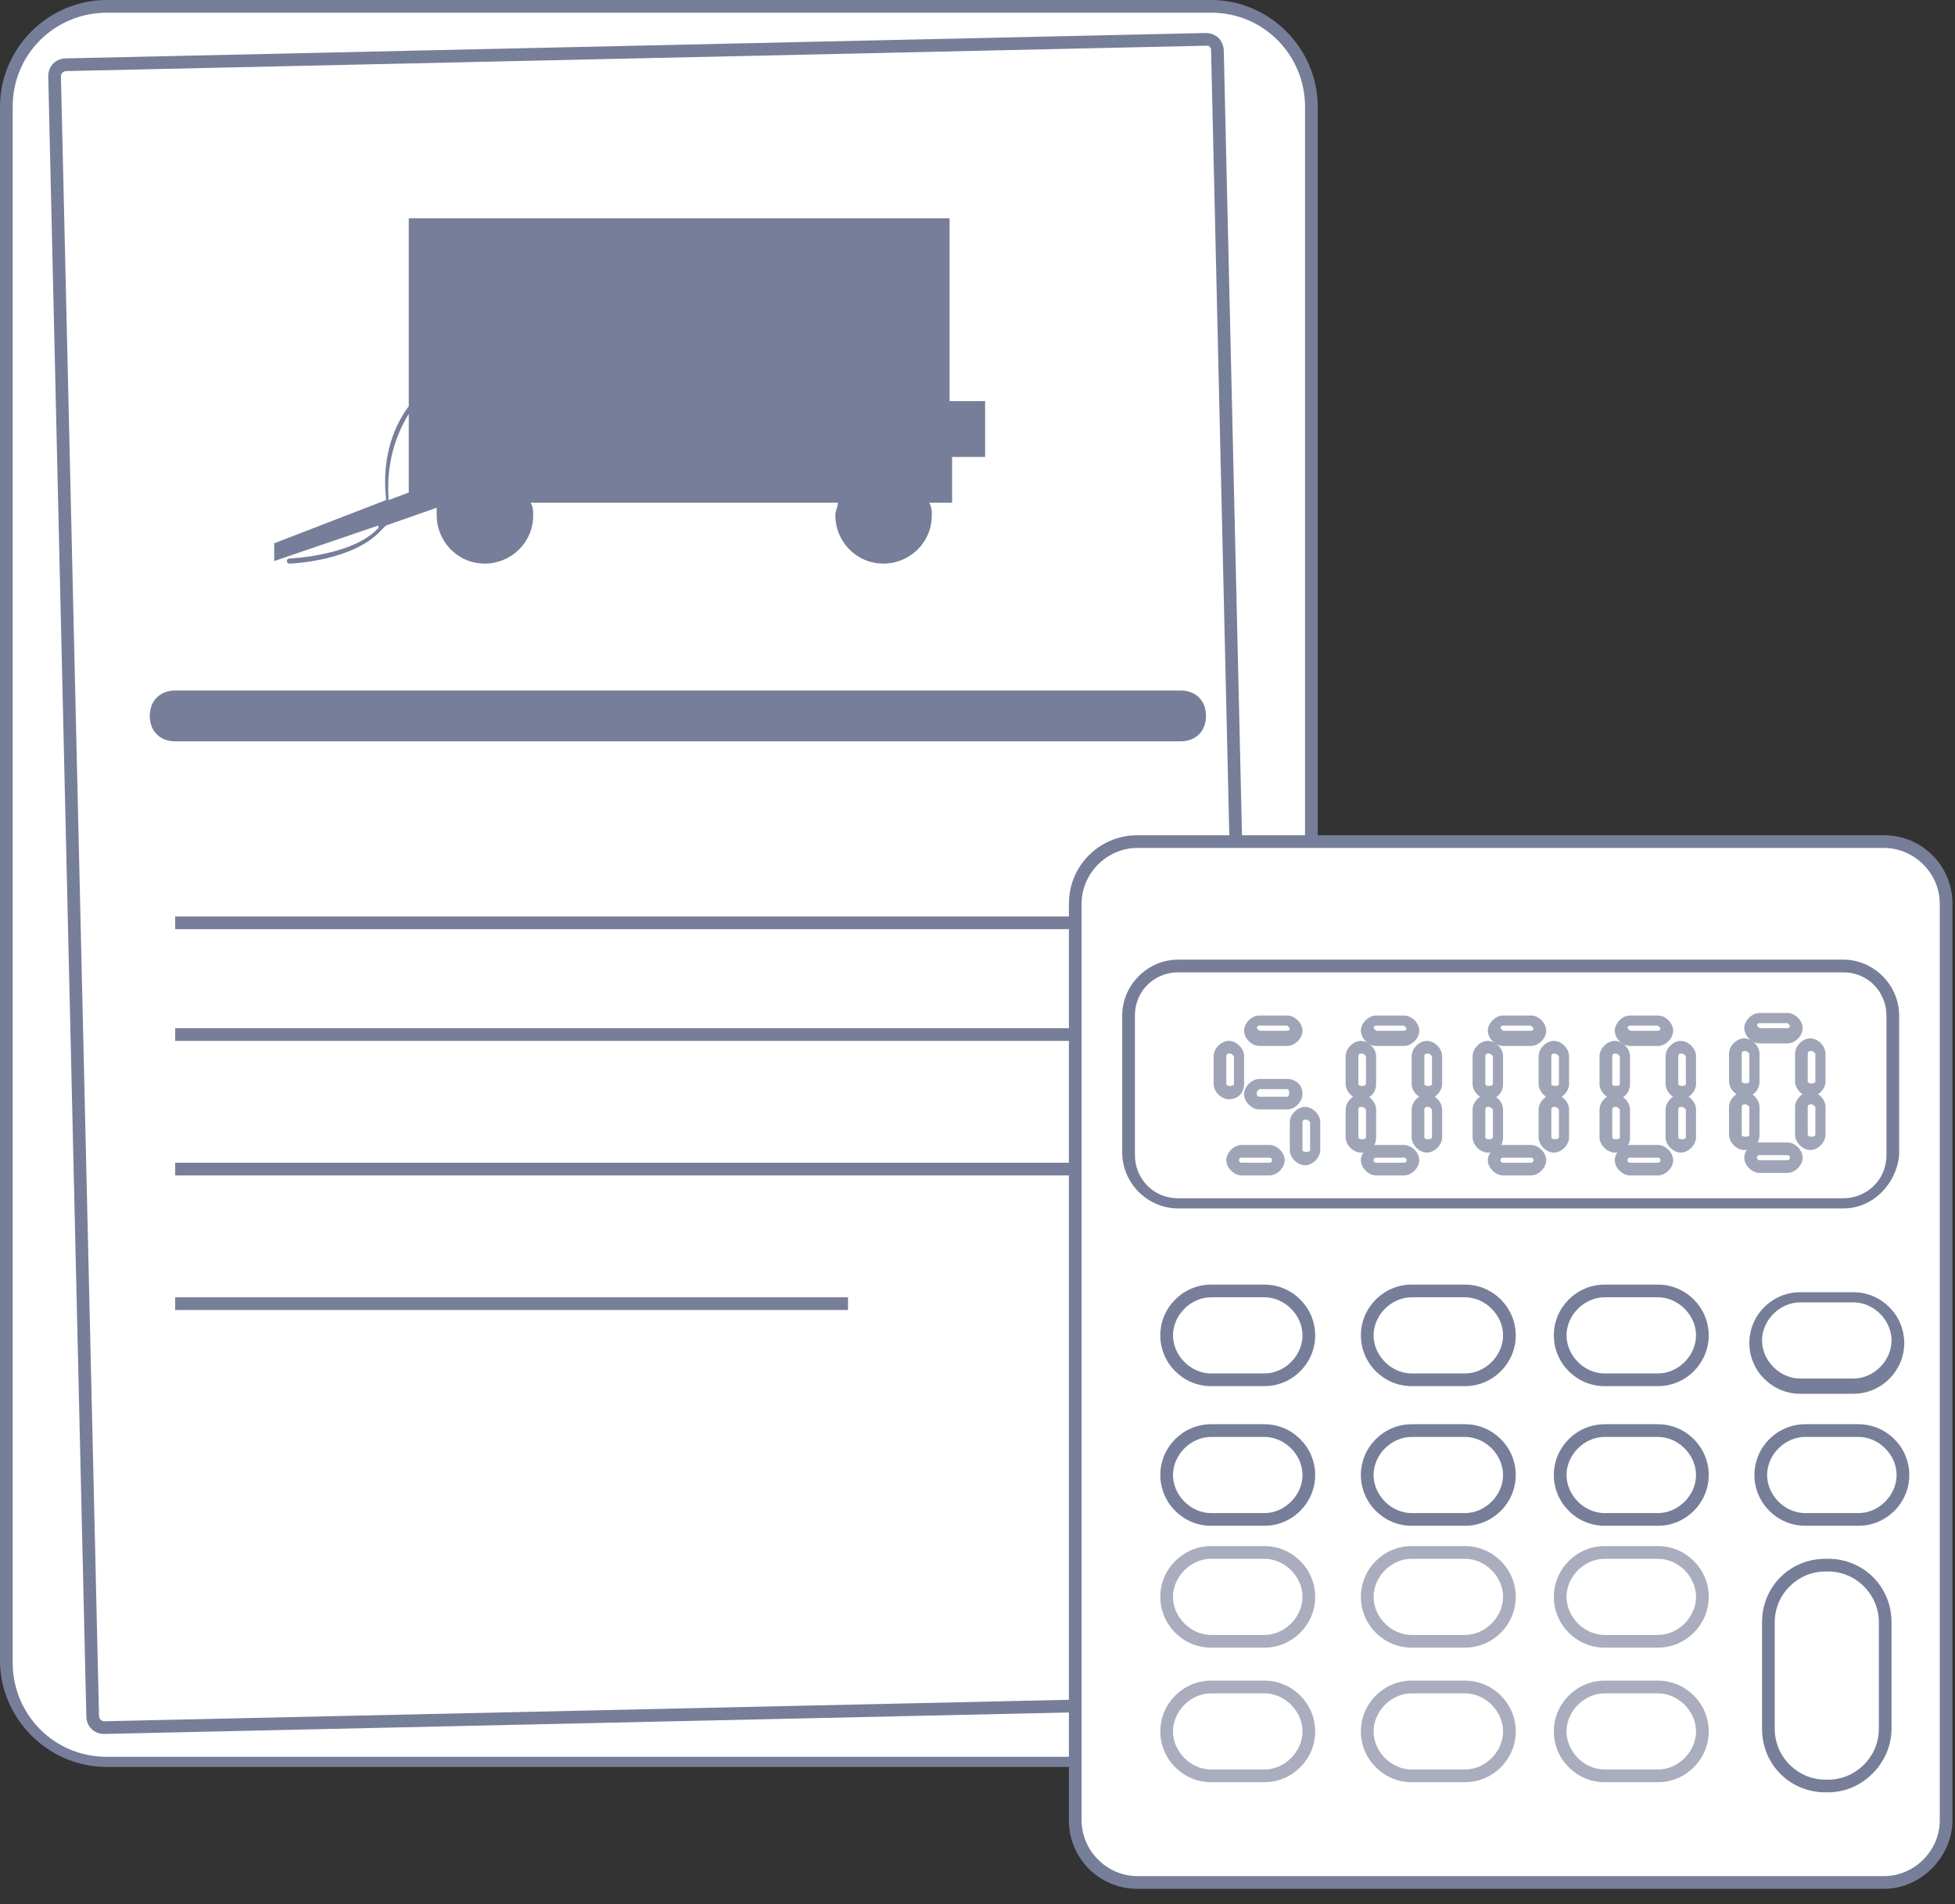 <?xml version="1.0" encoding="UTF-8"?> <svg xmlns="http://www.w3.org/2000/svg" width="77" height="75" viewBox="0 0 77 75" fill="none"><rect x="0" y="0" width="77" height="75" fill="#333333" stroke="none"/><g clip-path="url(#clip0_8563_4)"><path d="M47.6 69.3H4.2C2 69.3 0.3 67.6 0.3 65.4V4.2C0.2 2 2 0.3 4.2 0.3H47.7C49.9 0.3 51.6 2 51.6 4.2V65.5C51.5 67.6 49.8 69.3 47.6 69.3Z" fill="white"></path><path d="M47.6 69.6H4.2C1.9 69.6 0 67.7 0 65.4V4.2C0 1.9 1.9 0 4.2 0H47.7C50 0 51.9 1.9 51.9 4.2V65.5C51.8 67.7 49.9 69.6 47.6 69.6ZM4.2 0.5C2.2 0.5 0.5 2.1 0.5 4.2V65.5C0.5 67.5 2.1 69.2 4.2 69.2H47.7C49.7 69.2 51.4 67.6 51.4 65.5V4.2C51.4 2.2 49.8 0.5 47.7 0.5H4.2Z" fill="#777E99"></path><path d="M49 67L4.1 68C3.8 68 3.6 67.8 3.6 67.5L2.1 3C2.1 2.7 2.3 2.5 2.6 2.5L47.5 1.5C47.8 1.5 48 1.7 48 2L49.5 66.6C49.5 66.8 49.3 67 49 67Z" fill="white"></path><path d="M4.1 68.3C3.7 68.3 3.4 68 3.4 67.6L1.9 3C1.9 2.6 2.2 2.3 2.6 2.3L47.5 1.3C47.7 1.3 47.9 1.4 48 1.5C48.1 1.6 48.2 1.8 48.2 2L49.7 66.6C49.7 67 49.4 67.3 49 67.3L4.1 68.3ZM47.5 1.8L2.6 2.8C2.5 2.8 2.4 2.9 2.4 3L3.9 67.6C3.9 67.7 4 67.8 4.1 67.8L49 66.8C49.1 66.8 49.2 66.7 49.2 66.6L47.7 2C47.7 1.9 47.7 1.9 47.6 1.8C47.6 1.8 47.6 1.8 47.5 1.8Z" fill="#777E99"></path><path d="M46.5 36.1H6.9V36.6H46.5V36.1Z" fill="#777E99"></path><path d="M46.5 40.5H6.9V41H46.5V40.5Z" fill="#777E99"></path><path d="M46.5 45.8H6.9V46.3H46.5V45.8Z" fill="#777E99"></path><path d="M33.4 51.1H6.9V51.6H33.4V51.1Z" fill="#777E99"></path><path d="M74.2 74.1H44.8C43.4 74.1 42.3 73 42.3 71.6V35.6C42.3 34.2 43.4 33.1 44.8 33.1H74.2C75.6 33.1 76.7 34.2 76.7 35.6V71.7C76.7 73 75.6 74.1 74.2 74.1Z" fill="white"></path><path d="M74.2 74.4H44.8C43.3 74.4 42.1 73.2 42.1 71.7V35.6C42.1 34.1 43.3 32.9 44.8 32.9H74.2C75.7 32.9 76.9 34.1 76.9 35.6V71.7C76.9 73.1 75.7 74.4 74.2 74.4ZM44.8 33.4C43.6 33.4 42.6 34.4 42.6 35.6V71.7C42.6 72.9 43.6 73.9 44.8 73.9H74.2C75.4 73.9 76.4 72.9 76.4 71.7V35.6C76.4 34.4 75.4 33.4 74.2 33.4H44.8Z" fill="#777E99"></path><path d="M44.5 40V45.5C44.5 46.5 45.4 47.4 46.4 47.4H72.6C73.6 47.4 74.5 46.5 74.5 45.5V40C74.5 39 73.6 38.1 72.6 38.1H46.4C45.4 38.1 44.5 38.9 44.5 40Z" fill="white"></path><path d="M72.6 47.6H46.4C45.2 47.6 44.2 46.6 44.2 45.4V40C44.2 38.8 45.2 37.8 46.4 37.8H72.6C73.8 37.8 74.8 38.8 74.8 40V45.5C74.7 46.6 73.8 47.6 72.6 47.6ZM46.4 38.3C45.5 38.3 44.7 39 44.7 40V45.5C44.7 46.4 45.4 47.2 46.4 47.2H72.6C73.5 47.2 74.3 46.5 74.3 45.5V40C74.3 39.1 73.6 38.3 72.6 38.3H46.4Z" fill="#777E99"></path><path d="M49.8 54.6H47.7C46.6 54.6 45.7 53.7 45.7 52.6C45.7 51.5 46.6 50.6 47.7 50.6H49.8C50.9 50.6 51.8 51.5 51.8 52.6C51.8 53.7 50.9 54.6 49.8 54.6ZM47.7 51.1C46.9 51.1 46.2 51.8 46.2 52.6C46.2 53.4 46.9 54.1 47.7 54.1H49.8C50.6 54.1 51.3 53.4 51.3 52.6C51.3 51.8 50.6 51.1 49.8 51.1H47.7Z" fill="#777E99"></path><path d="M57.7 54.6H55.6C54.5 54.6 53.6 53.7 53.6 52.6C53.6 51.5 54.5 50.6 55.6 50.6H57.7C58.8 50.6 59.7 51.5 59.7 52.6C59.7 53.7 58.8 54.6 57.7 54.6ZM55.6 51.1C54.8 51.1 54.1 51.8 54.1 52.6C54.1 53.4 54.8 54.1 55.6 54.1H57.7C58.5 54.1 59.2 53.4 59.2 52.6C59.2 51.8 58.5 51.1 57.7 51.1H55.6Z" fill="#777E99"></path><path d="M65.3 54.6H63.2C62.1 54.6 61.2 53.7 61.2 52.6C61.2 51.5 62.1 50.6 63.2 50.6H65.3C66.4 50.6 67.3 51.5 67.3 52.6C67.3 53.7 66.4 54.6 65.3 54.6ZM63.2 51.1C62.4 51.1 61.7 51.8 61.7 52.6C61.7 53.4 62.4 54.1 63.2 54.1H65.3C66.1 54.1 66.8 53.4 66.8 52.6C66.8 51.8 66.1 51.1 65.3 51.1H63.2Z" fill="#777E99"></path><path d="M73 54.9H70.9C69.8 54.9 68.9 54 68.9 52.9C68.9 51.8 69.8 50.9 70.9 50.9H73C74.1 50.9 75 51.8 75 52.9C75 54 74.1 54.9 73 54.9ZM70.9 51.3C70.1 51.3 69.4 52 69.4 52.8C69.4 53.6 70.1 54.3 70.9 54.3H73C73.8 54.3 74.5 53.6 74.5 52.8C74.5 52 73.8 51.3 73 51.3H70.9Z" fill="#777E99"></path><path d="M49.8 60.1H47.7C46.6 60.1 45.7 59.2 45.7 58.1C45.7 57 46.6 56.1 47.7 56.1H49.8C50.9 56.1 51.8 57 51.8 58.1C51.8 59.2 50.9 60.1 49.8 60.1ZM47.7 56.6C46.9 56.6 46.2 57.3 46.2 58.1C46.2 58.9 46.9 59.6 47.7 59.6H49.8C50.6 59.6 51.3 58.9 51.3 58.1C51.3 57.3 50.6 56.6 49.8 56.6H47.7Z" fill="#777E99"></path><path d="M57.7 60.1H55.6C54.5 60.1 53.6 59.2 53.6 58.1C53.6 57 54.5 56.1 55.6 56.1H57.7C58.8 56.1 59.7 57 59.7 58.1C59.7 59.2 58.8 60.1 57.7 60.1ZM55.6 56.6C54.8 56.6 54.1 57.3 54.1 58.1C54.1 58.9 54.8 59.6 55.6 59.6H57.7C58.5 59.6 59.2 58.9 59.2 58.1C59.2 57.3 58.5 56.6 57.7 56.6H55.6Z" fill="#777E99"></path><path d="M65.3 60.1H63.2C62.1 60.1 61.2 59.2 61.2 58.1C61.2 57 62.1 56.1 63.2 56.1H65.3C66.4 56.1 67.3 57 67.3 58.1C67.3 59.2 66.4 60.1 65.3 60.1ZM63.2 56.6C62.4 56.6 61.7 57.3 61.7 58.1C61.7 58.9 62.4 59.6 63.2 59.6H65.3C66.1 59.6 66.8 58.9 66.8 58.1C66.8 57.3 66.1 56.6 65.3 56.6H63.2Z" fill="#777E99"></path><path d="M73.2 60.1H71.1C70 60.1 69.1 59.2 69.1 58.1C69.1 57 70 56.1 71.1 56.1H73.2C74.3 56.1 75.2 57 75.2 58.1C75.2 59.2 74.3 60.1 73.2 60.1ZM71.1 56.6C70.3 56.6 69.6 57.3 69.6 58.1C69.6 58.9 70.3 59.6 71.1 59.6H73.2C74 59.6 74.7 58.9 74.7 58.1C74.7 57.3 74 56.6 73.2 56.6H71.1Z" fill="#777E99"></path><path opacity="0.63" d="M49.8 64.9H47.7C46.6 64.9 45.7 64 45.7 62.9C45.7 61.8 46.6 60.9 47.7 60.9H49.8C50.9 60.9 51.8 61.8 51.8 62.9C51.8 64 50.9 64.9 49.8 64.9ZM47.7 61.4C46.9 61.4 46.2 62.1 46.2 62.9C46.2 63.7 46.9 64.4 47.7 64.4H49.8C50.6 64.4 51.3 63.7 51.3 62.9C51.3 62.1 50.6 61.4 49.8 61.4H47.7Z" fill="#777E99"></path><path opacity="0.63" d="M57.7 64.9H55.6C54.5 64.9 53.6 64 53.6 62.9C53.6 61.8 54.5 60.9 55.6 60.9H57.7C58.8 60.9 59.7 61.8 59.7 62.9C59.7 64 58.8 64.9 57.7 64.9ZM55.6 61.4C54.8 61.4 54.1 62.1 54.1 62.9C54.1 63.7 54.8 64.4 55.6 64.4H57.7C58.5 64.4 59.2 63.7 59.2 62.9C59.2 62.1 58.5 61.4 57.7 61.4H55.6Z" fill="#777E99"></path><path opacity="0.63" d="M65.3 64.9H63.2C62.1 64.9 61.2 64 61.2 62.9C61.2 61.8 62.1 60.9 63.2 60.9H65.3C66.4 60.9 67.3 61.8 67.3 62.9C67.3 64 66.4 64.9 65.3 64.9ZM63.2 61.4C62.4 61.4 61.7 62.1 61.7 62.9C61.7 63.7 62.4 64.4 63.2 64.4H65.3C66.1 64.4 66.8 63.7 66.8 62.9C66.8 62.1 66.1 61.4 65.3 61.4H63.2Z" fill="#777E99"></path><path opacity="0.63" d="M49.8 70.2H47.7C46.6 70.2 45.7 69.3 45.7 68.2C45.7 67.1 46.6 66.2 47.7 66.2H49.8C50.9 66.2 51.8 67.1 51.8 68.2C51.8 69.3 50.9 70.2 49.8 70.2ZM47.7 66.7C46.9 66.7 46.2 67.4 46.2 68.2C46.2 69 46.9 69.7 47.7 69.7H49.8C50.6 69.7 51.3 69 51.3 68.2C51.3 67.4 50.6 66.7 49.8 66.7H47.7Z" fill="#777E99"></path><path opacity="0.63" d="M57.7 70.2H55.6C54.5 70.2 53.6 69.3 53.6 68.2C53.6 67.1 54.5 66.2 55.6 66.2H57.7C58.8 66.2 59.7 67.1 59.7 68.2C59.7 69.3 58.8 70.2 57.7 70.2ZM55.6 66.7C54.8 66.7 54.1 67.4 54.1 68.2C54.1 69 54.8 69.7 55.6 69.7H57.7C58.5 69.7 59.2 69 59.2 68.2C59.2 67.4 58.5 66.7 57.7 66.7H55.6Z" fill="#777E99"></path><path opacity="0.63" d="M65.3 70.2H63.2C62.1 70.2 61.2 69.3 61.2 68.2C61.2 67.1 62.1 66.2 63.2 66.2H65.3C66.4 66.2 67.3 67.1 67.3 68.2C67.3 69.3 66.4 70.2 65.3 70.2ZM63.2 66.7C62.4 66.7 61.7 67.4 61.7 68.2C61.7 69 62.4 69.7 63.2 69.7H65.3C66.1 69.7 66.8 69 66.8 68.2C66.8 67.4 66.1 66.7 65.3 66.7H63.2Z" fill="#777E99"></path><path d="M72 70.6H71.9C70.5 70.6 69.4 69.5 69.4 68.1V63.9C69.4 62.5 70.5 61.4 71.9 61.4H72C73.4 61.4 74.5 62.5 74.5 63.9V68.1C74.5 69.4 73.4 70.6 72 70.6ZM71.9 61.9C70.8 61.9 69.9 62.8 69.9 63.9V68.1C69.9 69.2 70.8 70.1 71.9 70.1H72C73.1 70.1 74 69.2 74 68.1V63.9C74 62.8 73.1 61.9 72 61.9H71.9Z" fill="#777E99"></path><g opacity="0.7"><path d="M70.8 40.4C70.8 40.6 70.6 40.8 70.4 40.8H69.3C69.1 40.8 68.9 40.6 68.9 40.4C68.9 40.2 69.1 40 69.3 40H70.4C70.6 40 70.8 40.2 70.8 40.4Z" fill="white"></path><path d="M70.4 41.1H69.3C69 41.1 68.7 40.8 68.7 40.5C68.7 40.2 69 39.9 69.3 39.9H70.4C70.7 39.9 71 40.2 71 40.5C71 40.8 70.7 41.1 70.4 41.1ZM69.3 40.3C69.2 40.3 69.2 40.4 69.2 40.4L69.3 40.5H70.4C70.5 40.5 70.5 40.4 70.5 40.4L70.4 40.3H69.3Z" fill="#777E99"></path><path d="M70.8 45.6C70.8 45.8 70.6 46 70.4 46H69.3C69.1 46 68.9 45.8 68.9 45.6C68.9 45.4 69.1 45.2 69.3 45.2H70.4C70.6 45.2 70.8 45.4 70.8 45.6Z" fill="white"></path><path d="M70.4 46.2H69.3C69 46.2 68.7 45.9 68.7 45.6C68.7 45.3 69 45 69.3 45H70.4C70.7 45 71 45.3 71 45.6C71 45.9 70.7 46.2 70.4 46.2ZM69.3 45.5C69.2 45.5 69.2 45.6 69.2 45.6C69.2 45.7 69.3 45.7 69.3 45.7H70.4C70.5 45.7 70.5 45.6 70.5 45.6C70.5 45.5 70.4 45.5 70.4 45.5H69.3Z" fill="#777E99"></path><path d="M69.1 42.6C69.1 42.8 68.9 43 68.7 43C68.5 43 68.3 42.8 68.3 42.6V41.5C68.3 41.3 68.5 41.1 68.7 41.1C68.9 41.1 69.1 41.3 69.1 41.5V42.6Z" fill="white"></path><path d="M68.7 43.2C68.4 43.2 68.1 42.9 68.1 42.6V41.5C68.1 41.2 68.4 40.9 68.7 40.9C69 40.9 69.3 41.2 69.3 41.5V42.6C69.3 42.9 69.1 43.2 68.7 43.2ZM68.7 41.4C68.6 41.4 68.6 41.5 68.6 41.5V42.6C68.6 42.7 68.9 42.7 68.9 42.6V41.5C68.8 41.4 68.8 41.4 68.7 41.4Z" fill="#777E99"></path><path d="M69.1 44.7C69.1 44.9 68.9 45.1 68.7 45.1C68.5 45.1 68.3 44.9 68.3 44.7V43.6C68.3 43.4 68.5 43.2 68.7 43.2C68.9 43.2 69.1 43.4 69.1 43.6V44.7Z" fill="white"></path><path d="M68.7 45.3C68.4 45.3 68.1 45 68.1 44.7V43.6C68.1 43.3 68.4 43 68.7 43C69 43 69.3 43.3 69.3 43.6V44.7C69.3 45 69.1 45.3 68.7 45.3ZM68.7 43.5C68.6 43.5 68.6 43.6 68.6 43.6V44.7C68.6 44.8 68.9 44.8 68.9 44.7V43.6C68.8 43.5 68.8 43.5 68.7 43.5Z" fill="#777E99"></path><path d="M71.7 42.6C71.7 42.8 71.5 43 71.3 43C71.1 43 70.9 42.8 70.9 42.6V41.5C70.9 41.3 71.1 41.1 71.3 41.1C71.5 41.1 71.7 41.3 71.7 41.5V42.6Z" fill="white"></path><path d="M71.3 43.2C71 43.2 70.7 42.9 70.7 42.6V41.5C70.7 41.2 71 40.9 71.3 40.9C71.6 40.9 71.9 41.2 71.9 41.5V42.6C71.9 42.9 71.6 43.2 71.3 43.2ZM71.3 41.4C71.2 41.4 71.2 41.5 71.2 41.5V42.6C71.2 42.7 71.5 42.7 71.5 42.6V41.5C71.4 41.4 71.4 41.4 71.3 41.4Z" fill="#777E99"></path><path d="M71.7 44.7C71.7 44.9 71.5 45.1 71.3 45.1C71.1 45.1 70.9 44.9 70.9 44.7V43.6C70.9 43.4 71.1 43.2 71.3 43.2C71.5 43.2 71.7 43.4 71.7 43.6V44.7Z" fill="white"></path><path d="M71.3 45.3C71 45.3 70.7 45 70.7 44.7V43.6C70.7 43.3 71 43 71.3 43C71.6 43 71.9 43.3 71.9 43.6V44.7C71.9 45 71.6 45.3 71.3 45.3ZM71.3 43.5C71.2 43.5 71.2 43.6 71.2 43.6V44.7C71.2 44.8 71.5 44.8 71.5 44.7V43.6C71.4 43.5 71.4 43.5 71.3 43.5Z" fill="#777E99"></path></g><g opacity="0.7"><path d="M65.7 40.5C65.7 40.7 65.5 40.9 65.3 40.9H64.2C64 40.9 63.8 40.7 63.8 40.5C63.8 40.3 64 40.1 64.2 40.1H65.3C65.5 40.1 65.7 40.3 65.7 40.5Z" fill="white"></path><path d="M65.3 41.2H64.2C63.9 41.2 63.6 40.9 63.6 40.6C63.6 40.3 63.9 40 64.2 40H65.3C65.6 40 65.9 40.3 65.9 40.6C65.9 40.9 65.6 41.2 65.3 41.2ZM64.2 40.4C64.1 40.4 64.1 40.5 64.1 40.5L64.2 40.6H65.3C65.4 40.6 65.4 40.5 65.4 40.5L65.3 40.4H64.2Z" fill="#777E99"></path><path d="M65.7 45.7C65.7 45.9 65.5 46.1 65.3 46.1H64.2C64 46.1 63.8 45.9 63.8 45.7C63.8 45.5 64 45.3 64.2 45.3H65.3C65.5 45.3 65.7 45.5 65.7 45.7Z" fill="white"></path><path d="M65.3 46.3H64.2C63.9 46.3 63.6 46 63.6 45.7C63.6 45.4 63.9 45.1 64.2 45.1H65.3C65.6 45.1 65.9 45.4 65.9 45.7C65.9 46 65.6 46.3 65.3 46.3ZM64.2 45.6C64.1 45.6 64.1 45.7 64.1 45.7C64.1 45.8 64.2 45.8 64.2 45.8H65.3C65.4 45.8 65.4 45.7 65.4 45.7C65.4 45.6 65.3 45.6 65.3 45.6H64.2Z" fill="#777E99"></path><path d="M64 42.7C64 42.9 63.8 43.1 63.6 43.1C63.4 43.1 63.2 42.9 63.2 42.7V41.6C63.2 41.4 63.4 41.2 63.6 41.2C63.8 41.2 64 41.4 64 41.6V42.7Z" fill="white"></path><path d="M63.6 43.3C63.3 43.3 63 43 63 42.7V41.6C63 41.3 63.3 41 63.6 41C63.9 41 64.2 41.3 64.2 41.6V42.7C64.2 43 64 43.3 63.6 43.3ZM63.6 41.5C63.5 41.5 63.5 41.6 63.5 41.6V42.7C63.5 42.8 63.8 42.8 63.8 42.7V41.6C63.7 41.5 63.7 41.5 63.6 41.5Z" fill="#777E99"></path><path d="M64 44.8C64 45 63.8 45.2 63.6 45.2C63.4 45.2 63.2 45 63.2 44.8V43.7C63.2 43.5 63.4 43.3 63.6 43.3C63.8 43.3 64 43.5 64 43.7V44.8Z" fill="white"></path><path d="M63.6 45.4C63.3 45.4 63 45.1 63 44.8V43.7C63 43.4 63.3 43.1 63.6 43.1C63.9 43.1 64.2 43.4 64.2 43.7V44.8C64.2 45.1 64 45.4 63.6 45.4ZM63.6 43.6C63.5 43.6 63.5 43.7 63.5 43.7V44.8C63.5 44.9 63.8 44.9 63.8 44.8V43.7C63.7 43.6 63.7 43.6 63.6 43.6Z" fill="#777E99"></path><path d="M66.6 42.7C66.6 42.9 66.4 43.1 66.2 43.1C66 43.1 65.8 42.9 65.8 42.7V41.6C65.8 41.4 66 41.2 66.2 41.2C66.4 41.2 66.6 41.4 66.6 41.6V42.7Z" fill="white"></path><path d="M66.2 43.3C65.9 43.3 65.6 43 65.6 42.7V41.6C65.6 41.3 65.9 41 66.2 41C66.5 41 66.8 41.3 66.8 41.6V42.7C66.8 43 66.5 43.3 66.2 43.3ZM66.2 41.5C66.1 41.5 66.1 41.6 66.1 41.6V42.7C66.1 42.8 66.4 42.8 66.4 42.7V41.6C66.3 41.5 66.3 41.5 66.2 41.5Z" fill="#777E99"></path><path d="M66.6 44.8C66.6 45 66.4 45.2 66.2 45.2C66 45.2 65.8 45 65.8 44.8V43.7C65.8 43.5 66 43.3 66.2 43.3C66.4 43.3 66.6 43.5 66.6 43.7V44.8Z" fill="white"></path><path d="M66.2 45.4C65.9 45.4 65.6 45.1 65.6 44.8V43.7C65.6 43.4 65.9 43.1 66.2 43.1C66.5 43.1 66.8 43.4 66.8 43.7V44.8C66.8 45.1 66.5 45.4 66.2 45.4ZM66.2 43.6C66.1 43.6 66.1 43.7 66.1 43.7V44.8C66.1 44.9 66.4 44.9 66.4 44.8V43.7C66.3 43.6 66.3 43.6 66.2 43.6Z" fill="#777E99"></path></g><g opacity="0.7"><path d="M60.7 40.5C60.7 40.7 60.5 40.9 60.3 40.9H59.2C59 40.9 58.8 40.7 58.8 40.5C58.8 40.3 59 40.1 59.2 40.1H60.3C60.5 40.1 60.7 40.3 60.7 40.5Z" fill="white"></path><path d="M60.3 41.2H59.2C58.9 41.2 58.6 40.9 58.6 40.6C58.6 40.3 58.9 40 59.2 40H60.3C60.6 40 60.9 40.3 60.9 40.6C60.9 40.9 60.6 41.2 60.3 41.2ZM59.2 40.4C59.1 40.4 59.1 40.5 59.1 40.5L59.2 40.6H60.3C60.4 40.6 60.4 40.5 60.4 40.5L60.3 40.4H59.2Z" fill="#777E99"></path><path d="M60.7 45.7C60.7 45.9 60.5 46.1 60.3 46.1H59.2C59 46.1 58.8 45.9 58.8 45.7C58.8 45.5 59 45.3 59.2 45.3H60.3C60.5 45.3 60.7 45.5 60.7 45.7Z" fill="white"></path><path d="M60.3 46.3H59.2C58.9 46.3 58.6 46 58.6 45.7C58.6 45.4 58.9 45.1 59.2 45.1H60.3C60.6 45.1 60.9 45.4 60.9 45.7C60.9 46 60.6 46.3 60.3 46.3ZM59.2 45.6C59.1 45.6 59.1 45.7 59.1 45.7C59.1 45.8 59.2 45.8 59.2 45.8H60.3C60.4 45.8 60.4 45.7 60.4 45.7C60.4 45.6 60.3 45.6 60.3 45.6H59.2Z" fill="#777E99"></path><path d="M59 42.7C59 42.9 58.8 43.1 58.6 43.1C58.4 43.1 58.2 42.9 58.2 42.7V41.6C58.2 41.4 58.4 41.2 58.6 41.2C58.8 41.2 59 41.4 59 41.6V42.7Z" fill="white"></path><path d="M58.6 43.3C58.3 43.3 58 43 58 42.7V41.6C58 41.3 58.3 41 58.6 41C58.9 41 59.2 41.3 59.2 41.6V42.7C59.2 43 59 43.3 58.6 43.3ZM58.6 41.5C58.5 41.5 58.5 41.6 58.5 41.6V42.7C58.5 42.8 58.8 42.8 58.8 42.7V41.6C58.7 41.5 58.7 41.5 58.6 41.5Z" fill="#777E99"></path><path d="M59 44.8C59 45 58.8 45.2 58.6 45.2C58.4 45.2 58.2 45 58.2 44.8V43.7C58.2 43.5 58.4 43.3 58.6 43.3C58.8 43.3 59 43.5 59 43.7V44.8Z" fill="white"></path><path d="M58.6 45.4C58.3 45.4 58 45.1 58 44.8V43.7C58 43.4 58.3 43.1 58.6 43.1C58.9 43.1 59.2 43.4 59.2 43.7V44.8C59.2 45.1 59 45.4 58.6 45.4ZM58.6 43.6C58.5 43.6 58.5 43.7 58.5 43.7V44.8C58.5 44.9 58.8 44.9 58.8 44.8V43.7C58.7 43.6 58.7 43.6 58.6 43.6Z" fill="#777E99"></path><path d="M61.6 42.7C61.6 42.9 61.4 43.1 61.2 43.1C61 43.1 60.8 42.9 60.8 42.7V41.6C60.8 41.4 61 41.2 61.2 41.2C61.4 41.2 61.6 41.4 61.6 41.6V42.7Z" fill="white"></path><path d="M61.2 43.3C60.9 43.3 60.6 43 60.6 42.7V41.6C60.6 41.3 60.9 41 61.2 41C61.5 41 61.8 41.3 61.8 41.6V42.7C61.8 43 61.5 43.3 61.2 43.3ZM61.2 41.5C61.1 41.5 61.1 41.6 61.1 41.6V42.7C61.1 42.8 61.4 42.8 61.4 42.7V41.6C61.3 41.5 61.3 41.5 61.2 41.5Z" fill="#777E99"></path><path d="M61.6 44.8C61.6 45 61.4 45.2 61.2 45.2C61 45.2 60.8 45 60.8 44.8V43.7C60.8 43.5 61 43.3 61.2 43.3C61.4 43.3 61.6 43.5 61.6 43.7V44.8Z" fill="white"></path><path d="M61.2 45.4C60.9 45.4 60.6 45.1 60.6 44.8V43.7C60.6 43.4 60.9 43.1 61.2 43.1C61.5 43.1 61.8 43.4 61.8 43.7V44.8C61.8 45.1 61.5 45.4 61.2 45.4ZM61.2 43.6C61.1 43.6 61.1 43.7 61.1 43.7V44.8C61.1 44.9 61.4 44.9 61.4 44.8V43.7C61.3 43.6 61.3 43.6 61.2 43.6Z" fill="#777E99"></path></g><g opacity="0.7"><path d="M55.7 40.5C55.7 40.7 55.5 40.9 55.3 40.9H54.2C54 40.9 53.8 40.7 53.8 40.5C53.8 40.3 54 40.1 54.2 40.1H55.3C55.5 40.1 55.7 40.3 55.7 40.5Z" fill="white"></path><path d="M55.3 41.2H54.2C53.9 41.2 53.6 40.9 53.6 40.6C53.6 40.3 53.9 40 54.2 40H55.3C55.6 40 55.9 40.3 55.9 40.6C55.9 40.9 55.6 41.2 55.3 41.2ZM54.2 40.4C54.1 40.4 54.1 40.5 54.1 40.5L54.2 40.6H55.3C55.4 40.6 55.4 40.5 55.4 40.5L55.3 40.4H54.2Z" fill="#777E99"></path><path d="M55.7 45.7C55.7 45.9 55.5 46.1 55.3 46.1H54.2C54 46.1 53.8 45.9 53.8 45.7C53.8 45.5 54 45.3 54.2 45.3H55.3C55.5 45.3 55.7 45.5 55.7 45.7Z" fill="white"></path><path d="M55.3 46.3H54.2C53.9 46.3 53.6 46 53.6 45.7C53.6 45.4 53.9 45.1 54.2 45.1H55.3C55.6 45.1 55.9 45.4 55.9 45.7C55.9 46 55.6 46.3 55.3 46.3ZM54.2 45.6C54.1 45.6 54.1 45.7 54.1 45.7C54.1 45.8 54.2 45.8 54.2 45.8H55.3C55.4 45.8 55.4 45.7 55.4 45.7C55.4 45.6 55.3 45.6 55.3 45.6H54.2Z" fill="#777E99"></path><path d="M54 42.7C54 42.9 53.8 43.1 53.6 43.1C53.4 43.1 53.2 42.9 53.2 42.7V41.6C53.2 41.4 53.4 41.2 53.6 41.2C53.8 41.2 54 41.4 54 41.6V42.7Z" fill="white"></path><path d="M53.6 43.3C53.3 43.3 53 43 53 42.7V41.6C53 41.3 53.3 41 53.6 41C53.9 41 54.2 41.3 54.2 41.6V42.7C54.2 43 54 43.3 53.6 43.3ZM53.6 41.5C53.5 41.5 53.5 41.6 53.5 41.6V42.7C53.5 42.8 53.8 42.8 53.8 42.7V41.6C53.7 41.5 53.7 41.5 53.6 41.5Z" fill="#777E99"></path><path d="M54 44.8C54 45 53.8 45.2 53.6 45.2C53.4 45.2 53.2 45 53.2 44.8V43.7C53.2 43.5 53.4 43.3 53.6 43.3C53.8 43.3 54 43.5 54 43.7V44.8Z" fill="white"></path><path d="M53.6 45.4C53.3 45.4 53 45.1 53 44.8V43.7C53 43.4 53.3 43.1 53.6 43.1C53.9 43.1 54.2 43.4 54.2 43.7V44.8C54.2 45.1 54 45.4 53.6 45.4ZM53.6 43.6C53.5 43.6 53.5 43.7 53.5 43.7V44.8C53.5 44.9 53.8 44.9 53.8 44.8V43.7C53.7 43.6 53.7 43.6 53.6 43.6Z" fill="#777E99"></path><path d="M56.6 42.7C56.6 42.9 56.4 43.1 56.2 43.1C56 43.1 55.8 42.9 55.8 42.7V41.6C55.8 41.4 56 41.2 56.2 41.2C56.4 41.2 56.6 41.4 56.6 41.6V42.7Z" fill="white"></path><path d="M56.2 43.3C55.9 43.3 55.6 43 55.6 42.7V41.6C55.6 41.3 55.9 41 56.2 41C56.5 41 56.8 41.3 56.8 41.6V42.7C56.8 43 56.5 43.3 56.2 43.3ZM56.2 41.5C56.1 41.5 56.1 41.6 56.1 41.6V42.7C56.1 42.8 56.4 42.8 56.4 42.7V41.6C56.3 41.5 56.3 41.5 56.2 41.5Z" fill="#777E99"></path><path d="M56.6 44.8C56.6 45 56.4 45.2 56.2 45.2C56 45.2 55.8 45 55.8 44.8V43.7C55.8 43.5 56 43.3 56.2 43.3C56.4 43.3 56.6 43.5 56.6 43.7V44.8Z" fill="white"></path><path d="M56.2 45.4C55.9 45.4 55.6 45.1 55.6 44.8V43.7C55.6 43.4 55.9 43.1 56.2 43.1C56.5 43.1 56.8 43.4 56.8 43.7V44.8C56.8 45.1 56.5 45.4 56.2 45.4ZM56.2 43.6C56.1 43.6 56.1 43.7 56.1 43.7V44.8C56.1 44.9 56.4 44.9 56.4 44.8V43.7C56.3 43.6 56.3 43.6 56.2 43.6Z" fill="#777E99"></path></g><g opacity="0.7"><path d="M51.1 40.5C51.1 40.7 50.9 40.9 50.7 40.9H49.6C49.4 40.9 49.2 40.7 49.2 40.5C49.2 40.3 49.4 40.1 49.6 40.1H50.7C50.9 40.1 51.1 40.3 51.1 40.5Z" fill="white"></path><path d="M50.7 41.2H49.6C49.3 41.2 49 40.9 49 40.6C49 40.3 49.3 40 49.6 40H50.7C51 40 51.3 40.3 51.3 40.6C51.3 40.9 51 41.2 50.7 41.2ZM49.6 40.4C49.5 40.4 49.5 40.5 49.5 40.5L49.6 40.6H50.7C50.8 40.6 50.8 40.5 50.8 40.5L50.7 40.4H49.6Z" fill="#777E99"></path><path d="M50.4 45.7C50.4 45.9 50.2 46.1 50 46.1H48.9C48.7 46.1 48.5 45.9 48.5 45.7C48.5 45.5 48.7 45.3 48.9 45.3H50C50.2 45.3 50.4 45.5 50.4 45.7Z" fill="white"></path><path d="M50 46.3H48.9C48.6 46.3 48.3 46 48.3 45.7C48.3 45.4 48.6 45.1 48.9 45.1H50C50.3 45.1 50.6 45.4 50.6 45.7C50.6 46 50.3 46.3 50 46.3ZM48.9 45.6C48.8 45.6 48.8 45.7 48.8 45.7C48.8 45.8 48.9 45.8 48.9 45.8H50C50.1 45.8 50.1 45.7 50.1 45.7C50.1 45.6 50 45.6 50 45.6H48.9Z" fill="#777E99"></path><path d="M48.8 42.7C48.8 42.9 48.6 43.1 48.4 43.1C48.2 43.1 48 42.9 48 42.7V41.6C48 41.4 48.2 41.2 48.4 41.2C48.6 41.2 48.8 41.4 48.8 41.6V42.7Z" fill="white"></path><path d="M48.4 43.3C48.1 43.3 47.8 43 47.8 42.7V41.6C47.8 41.3 48.1 41 48.4 41C48.7 41 49 41.3 49 41.6V42.7C49 43 48.8 43.3 48.4 43.3ZM48.4 41.5C48.3 41.5 48.3 41.6 48.3 41.6V42.7C48.3 42.8 48.6 42.8 48.6 42.7V41.6C48.5 41.5 48.5 41.5 48.4 41.5Z" fill="#777E99"></path><path d="M50.7 42.7C50.9 42.7 51.1 42.9 51.1 43.1C51.1 43.3 50.9 43.5 50.7 43.5L49.6 43.5C49.4 43.5 49.2 43.3 49.2 43.1C49.2 42.9 49.4 42.7 49.6 42.7L50.7 42.7Z" fill="white"></path><path d="M51.3 43.1C51.3 43.4 51 43.7 50.7 43.7L49.6 43.7C49.3 43.7 49 43.4 49 43.1C49 42.8 49.3 42.5 49.6 42.5L50.7 42.5C51 42.5 51.3 42.7 51.3 43.1ZM49.5 43.1C49.5 43.2 49.6 43.2 49.6 43.2L50.7 43.2C50.8 43.2 50.8 42.9 50.7 42.9L49.6 42.9C49.5 43 49.5 43 49.5 43.1Z" fill="#777E99"></path><path d="M51.8 45.3C51.8 45.5 51.6 45.7 51.4 45.7C51.2 45.7 51 45.5 51 45.3V44.2C51 44 51.2 43.8 51.4 43.8C51.6 43.8 51.8 44 51.8 44.2V45.3Z" fill="white"></path><path d="M51.4 45.9C51.1 45.9 50.8 45.6 50.8 45.3V44.2C50.8 43.9 51.1 43.6 51.4 43.6C51.7 43.6 52 43.9 52 44.2V45.3C52 45.6 51.7 45.9 51.4 45.9ZM51.4 44.1C51.3 44.1 51.3 44.2 51.3 44.2V45.3C51.3 45.4 51.6 45.4 51.6 45.3V44.2C51.5 44.1 51.5 44.1 51.4 44.1Z" fill="#777E99"></path></g><path d="M38.6 15.8H37.4V15.2V11.6V11.5V8.6H16.1V11.4V11.5V15.1V16C15.8 16.4 15 17.6 15.2 19.6V19.7L10.8 21.4V22.1L14.9 20.7C14.9 20.7 14.9 20.7 14.9 20.8C13.9 21.9 11.4 22 11.4 22C11.4 22 11.3 22 11.3 22.1C11.3 22.1 11.3 22.2 11.4 22.2C11.5 22.2 13.9 22.1 15 20.9C15.1 20.8 15.1 20.8 15.2 20.7L17.2 20C17.2 20.1 17.2 20.2 17.2 20.3C17.2 21.3 18 22.2 19.1 22.2C20.1 22.2 21 21.4 21 20.3C21 20.1 21 20 20.9 19.8H33C33 20 32.9 20.1 32.9 20.3C32.9 21.3 33.7 22.2 34.8 22.2C35.8 22.2 36.7 21.4 36.7 20.3C36.7 20.1 36.7 20 36.6 19.8H37.5V19V18.9V18.5V18.4V18H38.8V15.8H38.6ZM16.1 16.3V17.8V18.4V18.5V18.9V19V19.4L15.3 19.7C15.3 19.7 15.3 19.7 15.3 19.6C15.2 17.9 15.8 16.8 16.1 16.3Z" fill="#777E99"></path><path d="M46.5 29.2H6.9C6.3 29.2 5.9 28.8 5.9 28.2C5.9 27.6 6.3 27.2 6.9 27.2H46.5C47.1 27.2 47.5 27.6 47.5 28.2C47.5 28.8 47.1 29.2 46.5 29.2Z" fill="#777E99"></path></g><defs><clipPath id="clip0_8563_4"><rect width="76.9" height="74.4" fill="white"></rect></clipPath></defs></svg> 